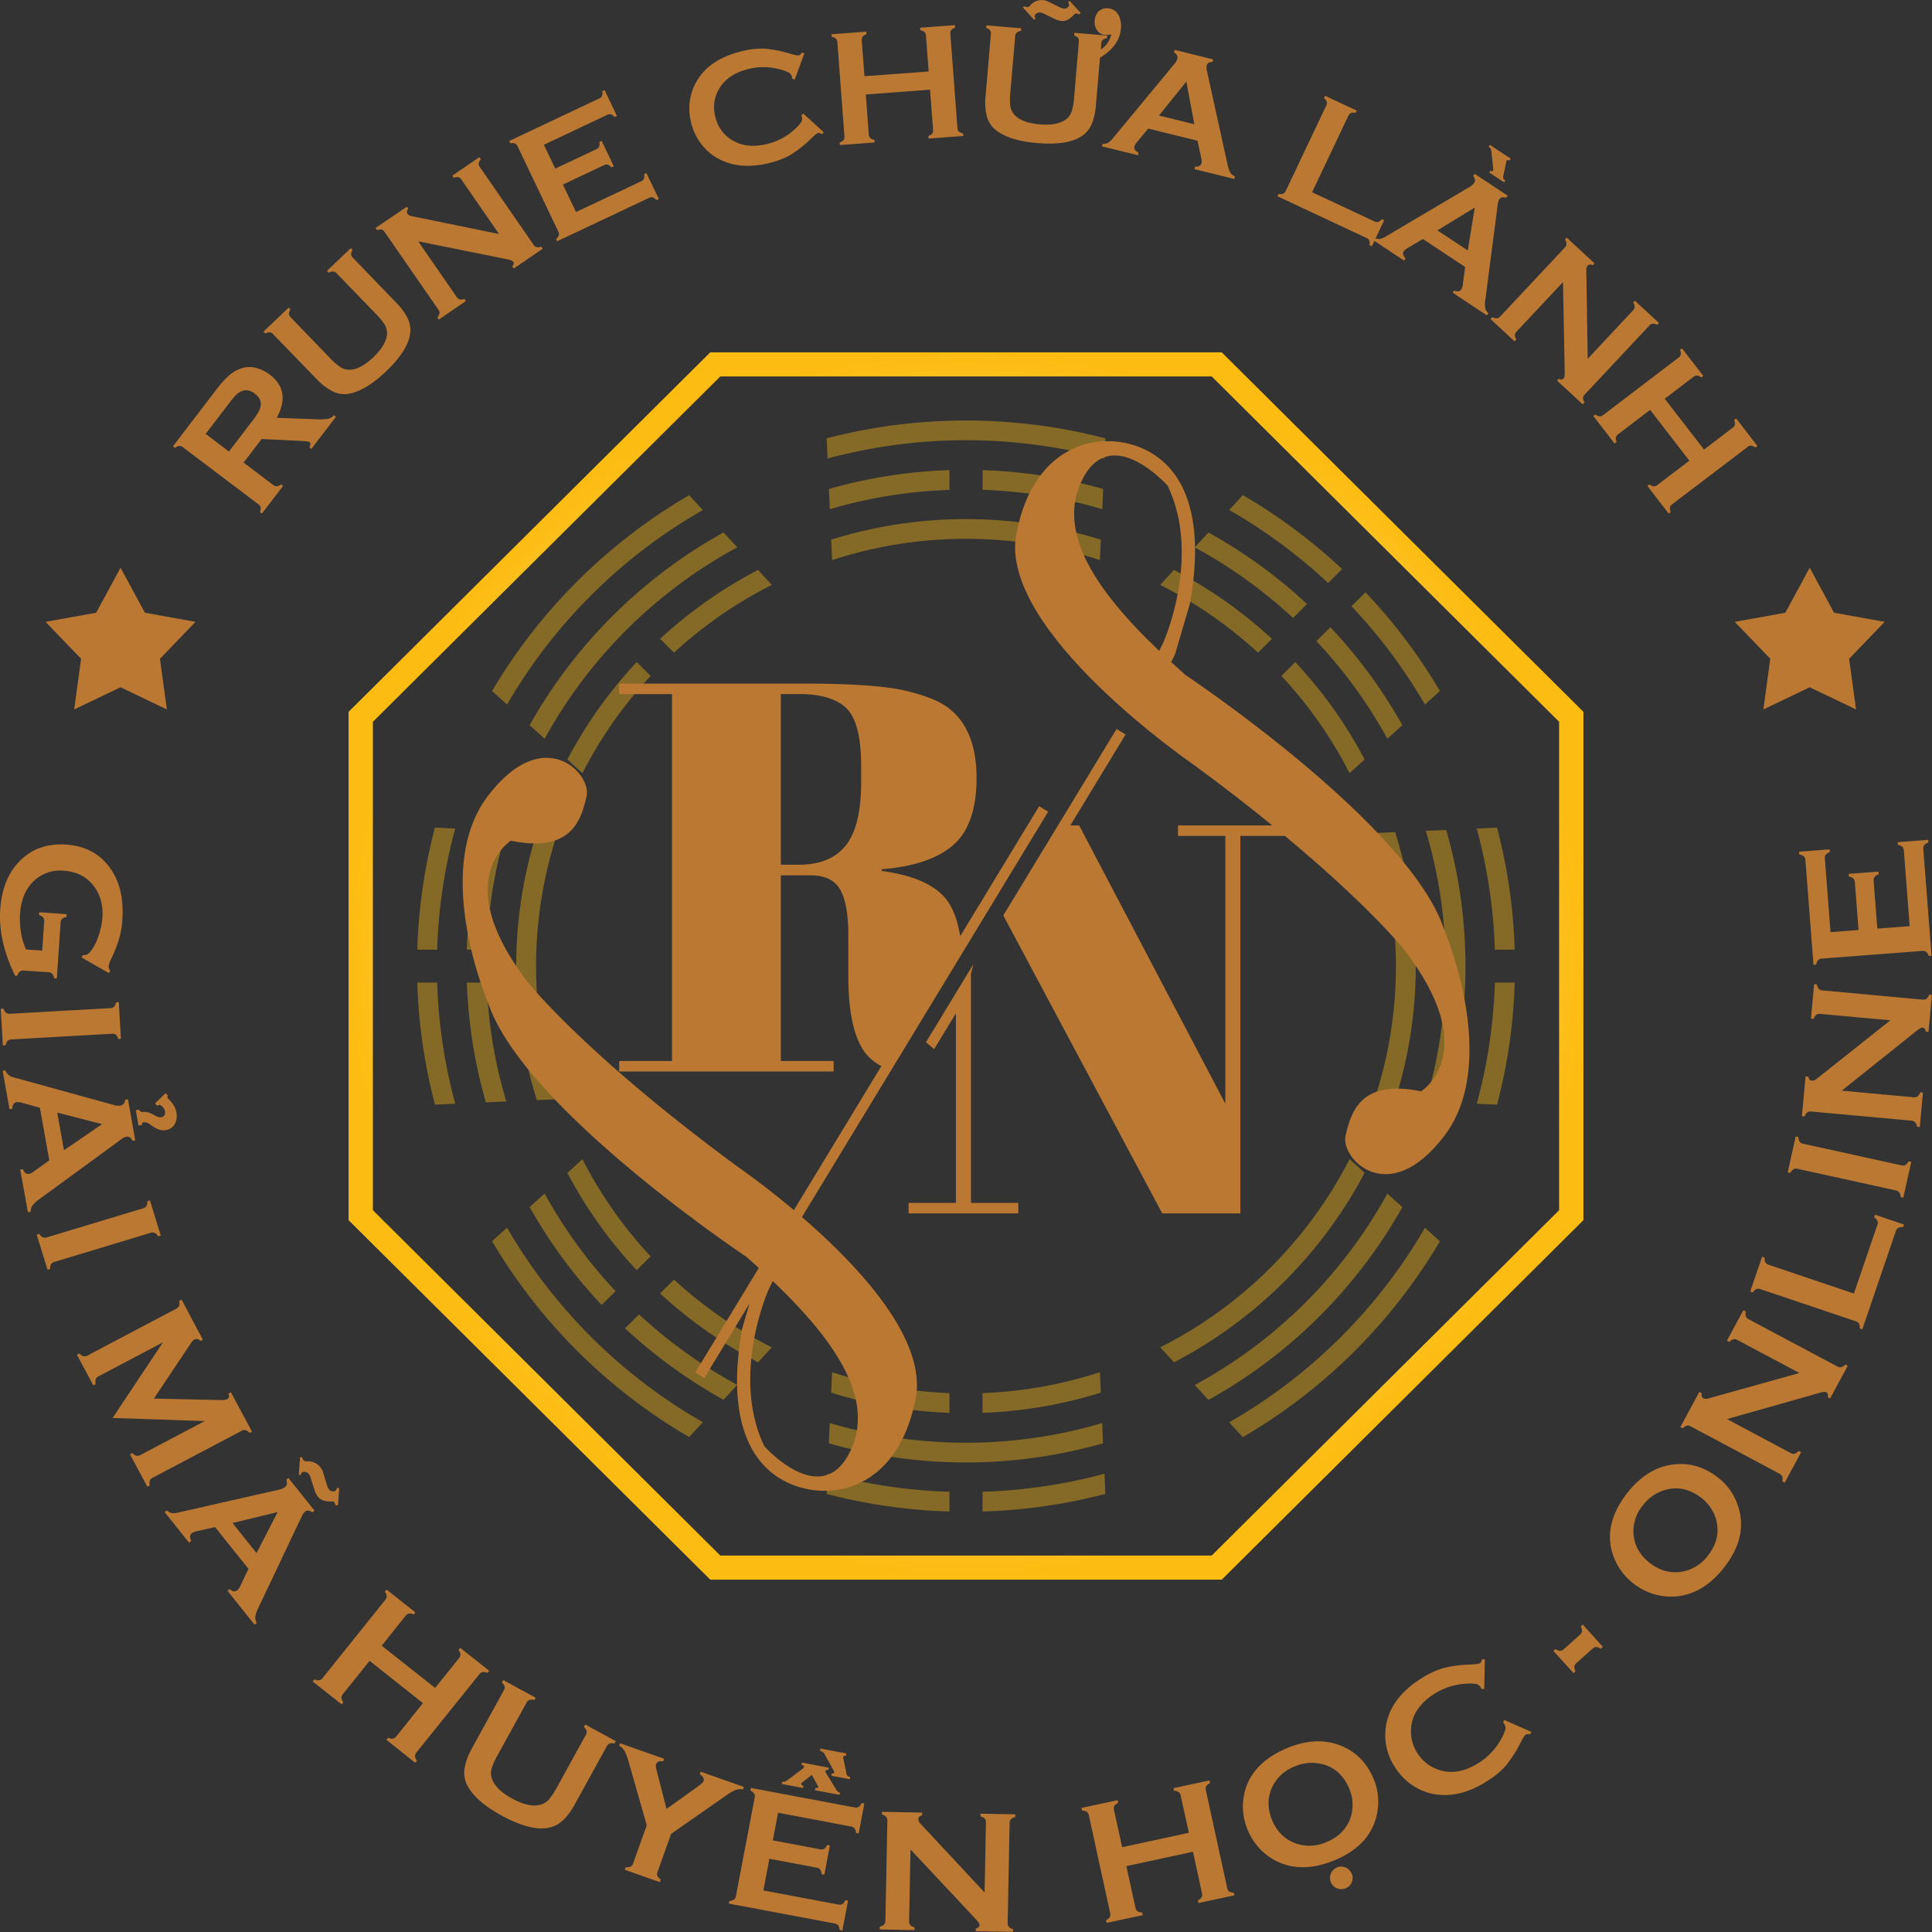 <svg id="Layer_1" data-name="Layer 1" xmlns="http://www.w3.org/2000/svg" xmlns:xlink="http://www.w3.org/1999/xlink" viewBox="0 0 1000 1000"><rect x="0" y="0" width="1000" height="1000" fill="#333333" stroke="none"/><defs><style>.cls-1{fill:url(#radial-gradient);}.cls-2{fill:#ba7832;}.cls-3{opacity:0.4;}.cls-4{fill:#fdbc11;}</style><radialGradient id="radial-gradient" cx="521.97" cy="511.14" r="326.49" gradientTransform="translate(-10.92 2.76) scale(0.98 0.97)" gradientUnits="userSpaceOnUse"><stop offset="0.18" stop-color="#fff"/><stop offset="1" stop-color="#fdbc11"/></radialGradient></defs><path class="cls-1" d="M632.38,182.38H367.62L180.43,368.44V631.56L367.62,817.62H632.38L819.57,631.56V368.44ZM807,626.4,627.18,805.15H372.82L193,626.4V373.6L372.82,194.85H627.18L807,373.6Z"/><path class="cls-2" d="M126.08,239.45,141.37,251a2.91,2.91,0,0,0,1.94.7,4.16,4.16,0,0,0,2.13-1l1.08.82L135.59,265.8l-1.08-.82a4.33,4.33,0,0,0,.41-2.34,2.8,2.8,0,0,0-1.2-1.64l-39-29.47a2.93,2.93,0,0,0-1.95-.73,4.31,4.31,0,0,0-2.15,1L89.53,231l21.9-28.65a57.3,57.3,0,0,1,6.95-7.84,18.75,18.75,0,0,1,6.23-3.75,13.54,13.54,0,0,1,7.78-.36,19.71,19.71,0,0,1,7.16,3.45q11.26,8.52,3.68,22.41l19.52.72a36.26,36.26,0,0,0,6.93-.18,5.49,5.49,0,0,0,3.1-1.87l1.08.82-12.67,16.57-1.07-.82c.68-1.27.71-2.15.09-2.62-.41-.31-1.79-.53-4.14-.64l-20.65-1Zm-7.6-5.73,11.8-15.43a45.2,45.2,0,0,0,3.49-5,9.59,9.59,0,0,0,1.14-3.21c.37-2.4-.64-4.51-3-6.33s-4.72-2.22-6.94-1.22a9,9,0,0,0-2.82,1.91,51.78,51.78,0,0,0-3.89,4.71l-11.8,15.43Z"/><path class="cls-2" d="M182.76,133.53l22.45,23.26q6.36,6.6,7.09,12.22,1.29,10.1-12.51,23.25-10,9.51-18.35,11.36a13.74,13.74,0,0,1-9.16-1,30.85,30.85,0,0,1-8.43-6.44L141.4,173a2.91,2.91,0,0,0-1.81-1,4.42,4.42,0,0,0-2.29.66l-.94-1,13.06-12.45.94,1a4.07,4.07,0,0,0-.8,2.25,3,3,0,0,0,.95,1.86l20,20.71A35.87,35.87,0,0,0,176,189.9a8.53,8.53,0,0,0,4.27,1.45q5.93.3,13-6.47t7.07-12.7a8.68,8.68,0,0,0-1.3-4.27,36.28,36.28,0,0,0-4.73-5.68l-20-20.71a3,3,0,0,0-1.82-1,4.37,4.37,0,0,0-2.29.66l-.94-1,12.3-11.73.94,1a4.35,4.35,0,0,0-.77,2.24A2.93,2.93,0,0,0,182.76,133.53Z"/><path class="cls-2" d="M216.46,124.91l19.93,28.83A2.9,2.9,0,0,0,238,155a4.35,4.35,0,0,0,2.37-.29l.77,1.12-14,9.56-.77-1.11a4.26,4.26,0,0,0,1.12-2.09,2.9,2.9,0,0,0-.64-2L199.1,120.11a2.88,2.88,0,0,0-1.6-1.26,4.38,4.38,0,0,0-2.36.28l-.77-1.11L210.58,107l.76,1.11a2,2,0,0,0-.4,2.62,3.46,3.46,0,0,0,2.26,1.17l45.1,9.22L238.85,93a2.82,2.82,0,0,0-1.59-1.26,4.43,4.43,0,0,0-2.37.28l-.77-1.11,14-9.56.77,1.11a4.26,4.26,0,0,0-1.12,2.09,2.82,2.82,0,0,0,.62,1.94l27.75,40.13a2.92,2.92,0,0,0,1.61,1.3,4.39,4.39,0,0,0,2.38-.29l.76,1.12-15,10.26-.77-1.12c.84-.87,1-1.71.44-2.49-.32-.46-1.44-.89-3.39-1.27Z"/><path class="cls-2" d="M291.35,95.52l6.8,14.23,33.62-15.87a2.94,2.94,0,0,0,1.51-1.37,4.39,4.39,0,0,0,.08-2.37l1.22-.58L341,103l-1.23.58a4.36,4.36,0,0,0-1.9-1.43,2.87,2.87,0,0,0-2,.3l-47.48,22.42-.57-1.22a4.23,4.23,0,0,0,1.43-1.89,2.85,2.85,0,0,0-.32-2l-21-43.95a2.92,2.92,0,0,0-1.39-1.54,4.46,4.46,0,0,0-2.39-.08l-.58-1.22,46.56-22a2.75,2.75,0,0,0,1.49-1.38,4.47,4.47,0,0,0,.08-2.39l1.22-.58L319.32,60l-1.21.58a4.35,4.35,0,0,0-1.9-1.4,2.9,2.9,0,0,0-2,.3L281.5,74.94l5.9,12.32,21.21-10a2.86,2.86,0,0,0,1.51-1.37,4.2,4.2,0,0,0,.08-2.37l1.22-.58,6.29,13.13-1.23.57a4.63,4.63,0,0,0-1.89-1.41,2.86,2.86,0,0,0-2,.28Z"/><path class="cls-2" d="M415.69,58.71l10.7,9.76-.89,1a3.35,3.35,0,0,0-2.16-.6q-.73.18-3.68,3a59.11,59.11,0,0,1-10.58,8.36,42.57,42.57,0,0,1-11.16,4.2q-13.31,3.24-23.36-1a27.29,27.29,0,0,1-10.13-7.13,29.29,29.29,0,0,1-6.69-12.82,28.31,28.31,0,0,1,1.64-19.09Q365.6,31,383.76,26.56a42.69,42.69,0,0,1,11.79-1.39,61.14,61.14,0,0,1,13.28,2.59c2.6.73,4.14,1,4.64.92a3.34,3.34,0,0,0,1.64-1.53l1.24.48-5,13.56-1.3-.46a8,8,0,0,0-.19-1.13,3.24,3.24,0,0,0-1.58-2A17.84,17.84,0,0,0,404.05,36a32,32,0,0,0-16.44-.34Q378,38,373.42,44.16a18.64,18.64,0,0,0-3.16,16.29,18.79,18.79,0,0,0,10.36,13q6.9,3.41,16.53,1.06a31.81,31.81,0,0,0,14.44-7.84,17.58,17.58,0,0,0,3.05-3.41,3.19,3.19,0,0,0,.48-2.48,6.9,6.9,0,0,0-.34-1Z"/><path class="cls-2" d="M481.39,46.42,448.12,48.9l1.56,20.66a2.89,2.89,0,0,0,.76,1.91,4.14,4.14,0,0,0,2.18.92l.1,1.34-18,1.35-.09-1.35a4.29,4.29,0,0,0,2-1.25,2.86,2.86,0,0,0,.45-2L433.42,21.9a2.83,2.83,0,0,0-.74-1.89,4.39,4.39,0,0,0-2.19-.94l-.1-1.34,18-1.34.1,1.34a4.06,4.06,0,0,0-2,1.23,3,3,0,0,0-.44,2l1.39,18.48L480.68,37l-1.4-18.49a2.93,2.93,0,0,0-.74-1.91,4.07,4.07,0,0,0-2.19-.91l-.1-1.34,18-1.35.1,1.35a4.19,4.19,0,0,0-2,1.25,2.85,2.85,0,0,0-.45,2l3.67,48.61a2.83,2.83,0,0,0,.74,1.89,4.31,4.31,0,0,0,2.19.94l.1,1.34-18,1.34-.11-1.34a4.18,4.18,0,0,0,2-1.23,2.84,2.84,0,0,0,.47-2Z"/><path class="cls-2" d="M569.36,29.84l-2.14,24.85q-.78,9.11-4.55,13.35-6.76,7.63-25.82,6-13.79-1.17-20.7-6.19a13.47,13.47,0,0,1-5.31-7.47,30,30,0,0,1-.72-10.55l2.75-32.11a2.9,2.9,0,0,0-.42-2,4.28,4.28,0,0,0-2-1.27l.12-1.34,18,1.52L528.47,16a4.11,4.11,0,0,0-2.22.88,2.93,2.93,0,0,0-.79,1.95L523,47.39a35.83,35.83,0,0,0-.08,7.37,8.39,8.39,0,0,0,1.73,4.15q3.69,4.62,13.49,5.45t14.26-3.1a8.46,8.46,0,0,0,2.36-3.8A34.68,34.68,0,0,0,556,50.18L558.4,21.6a3,3,0,0,0-.41-2,4.4,4.4,0,0,0-2-1.27l.12-1.34,17,1.43L573,19.74a4.45,4.45,0,0,0-2.21.91,2.93,2.93,0,0,0-.77,1.92l-.25,3.07a14.17,14.17,0,0,0,2.8-2.43,14.07,14.07,0,0,0,2.63-5.36,15.07,15.07,0,0,1-3,.22,5.69,5.69,0,0,1-4.31-2.31,7.4,7.4,0,0,1-1.26-5.19,7,7,0,0,1,2.14-4.8,5.9,5.9,0,0,1,4.7-1.47A6.59,6.59,0,0,1,579,7.9a12.43,12.43,0,0,1,1.2,6.87Q579.4,23.83,569.36,29.84ZM553.71.52l5.63,6.14-.75.79a6.41,6.41,0,0,0-1.52-.51,1.46,1.46,0,0,0-1.16.62c-2.1,2.38-4.22,3.49-6.33,3.31a10.11,10.11,0,0,1-3.52-1L540,6.93a5.25,5.25,0,0,0-1.82-.49,2.48,2.48,0,0,0-1.71.55,1.92,1.92,0,0,0-.93,1.34,2.33,2.33,0,0,0,.53,1.35l-.82.53-5.79-6.33.66-.66a5,5,0,0,0,1.4.45,2,2,0,0,0,1.69-.82,7.67,7.67,0,0,1,9.41-2l6.08,3a6.06,6.06,0,0,0,2.11.6,2.43,2.43,0,0,0,1.67-.53,2,2,0,0,0,.88-1.37,2.42,2.42,0,0,0-.6-1.44Z"/><path class="cls-2" d="M619.82,72.84l-25.51-6.28-5.74,6.92a6.74,6.74,0,0,0-1.43,2.37c-.3,1.21.41,2.26,2.13,3.18L589,80.34l-18.6-4.58.33-1.31a5.15,5.15,0,0,0,2.8-.53,11.81,11.81,0,0,0,2.77-2.7L607.6,33.41a8.42,8.42,0,0,0,1.8-3c.31-1.25-.26-2.35-1.71-3.28l.33-1.31,19.91,4.91-.32,1.3c-1.74.07-2.75.67-3,1.82a6.14,6.14,0,0,0,.11,2.89L635.34,85a14.93,14.93,0,0,0,1.46,4.33,5.5,5.5,0,0,0,2.42,2l-.32,1.31-20.65-5.09.32-1.31c1.88.14,3-.48,3.35-1.87a6.77,6.77,0,0,0-.19-2.74Zm-1.63-8.52-4.14-22.11-14.17,17.6Z"/><path class="cls-2" d="M679.14,99.5l32.18,15.06a2.93,2.93,0,0,0,2,.32,4.39,4.39,0,0,0,1.91-1.45l1.22.58-6.38,13.46-1.23-.58a4.27,4.27,0,0,0-.09-2.37,2.87,2.87,0,0,0-1.54-1.38L661.2,101.58l.58-1.22a4.31,4.31,0,0,0,2.38-.09,2.92,2.92,0,0,0,1.39-1.54l20.86-44a2.92,2.92,0,0,0,.31-2.05,4.46,4.46,0,0,0-1.44-1.89l.57-1.21,16.34,7.64-.58,1.22a4,4,0,0,0-2.38.08,3,3,0,0,0-1.39,1.55Z"/><path class="cls-2" d="M758.36,138.2l-21.88-14.49-7.76,4.59a6.85,6.85,0,0,0-2.14,1.76c-.7,1-.39,2.26.93,3.71l-.76,1.12-15.94-10.56.75-1.12a5.2,5.2,0,0,0,2.81.44,11.57,11.57,0,0,0,3.52-1.61L760.26,97A8.53,8.53,0,0,0,763,94.74c.72-1.07.55-2.3-.49-3.66l.74-1.13,17.08,11.31-.75,1.12c-1.65-.52-2.81-.29-3.47.69a6.11,6.11,0,0,0-.88,2.76l-6.38,49a14.88,14.88,0,0,0-.11,4.56,5.35,5.35,0,0,0,1.6,2.71l-.75,1.12-17.71-11.73.75-1.12c1.73.77,3,.56,3.78-.63a6.63,6.63,0,0,0,.76-2.64Zm1.35-8.57,3.63-22.2L744,119.24ZM771.2,75l10.73,7.1-.63,1c-.71-.37-1.19-.36-1.44,0a1.45,1.45,0,0,0-.21.62l-1.51,7.26a2.83,2.83,0,0,0,0,1.46,2.61,2.61,0,0,0,1,1l-.63.94-7.66-5.06.64-1,.18.11q.7.48,1.08-.09a1,1,0,0,0,.17-.7l-1-9.38a3,3,0,0,0-1.43-2.36Z"/><path class="cls-2" d="M809,146l-24,25.58a2.94,2.94,0,0,0-.93,1.86,4.29,4.29,0,0,0,.8,2.23l-.93,1-12.44-11.51.93-1a4.41,4.41,0,0,0,2.3.63,3,3,0,0,0,1.8-1l33.4-35.64a2.83,2.83,0,0,0,.9-1.82A4.32,4.32,0,0,0,810,124l.93-1,14.39,13.32-.93,1a2,2,0,0,0-2.66.18,3.44,3.44,0,0,0-.66,2.44l.73,45.76,23.4-25a2.83,2.83,0,0,0,.9-1.82,4.29,4.29,0,0,0-.8-2.23l.93-1,12.44,11.52-.93,1a4.42,4.42,0,0,0-2.31-.63,2.91,2.91,0,0,0-1.76,1l-33.4,35.64a2.85,2.85,0,0,0-.92,1.85,4.23,4.23,0,0,0,.8,2.24l-.93,1L805.91,197l.93-1a1.85,1.85,0,0,0,2.54-.12c.38-.41.55-1.6.5-3.57Z"/><path class="cls-2" d="M874.4,238.46l-20.31-26.31-16.55,12.62a2.88,2.88,0,0,0-1.19,1.67,4.06,4.06,0,0,0,.42,2.31l-1.07.82-11-14.24,1.08-.82a4.43,4.43,0,0,0,2.17,1,2.84,2.84,0,0,0,1.9-.72l38.92-29.66a2.88,2.88,0,0,0,1.19-1.65,4.24,4.24,0,0,0-.42-2.34l1.08-.82,11,14.24-1.08.82a4,4,0,0,0-2.14-1,3,3,0,0,0-1.93.73l-14.8,11.28L882,232.69l14.8-11.28a2.93,2.93,0,0,0,1.19-1.66,4,4,0,0,0-.42-2.33l1.07-.82,11,14.24-1.07.82a4.4,4.4,0,0,0-2.17-1,2.9,2.9,0,0,0-1.91.71L865.54,261a2.83,2.83,0,0,0-1.19,1.64,4.3,4.3,0,0,0,.41,2.34l-1.07.82-11-14.24,1.08-.82a4.05,4.05,0,0,0,2.13,1,2.93,2.93,0,0,0,1.94-.7Z"/><path class="cls-2" d="M21.85,492l1-15a3,3,0,0,0-.49-2.11,4.7,4.7,0,0,0-2.16-1.29l.1-1.42,14.23,1-.09,1.43a4.67,4.67,0,0,0-2.34,1,3.08,3.08,0,0,0-.74,2l-1.95,28.84-1.44-.1A4.65,4.65,0,0,0,27,504a3.07,3.07,0,0,0-2.06-.79l-12.54-.83a3.06,3.06,0,0,0-2.15.48,4.59,4.59,0,0,0-1.31,2.19L7.8,505Q-1,487,.12,470.77q1-14.73,8.66-23.56,9.66-11.11,25.42-10.06,14.7,1,22.67,12,7.58,10.42,6.47,26.8a47.6,47.6,0,0,1-1.63,9.75,67.72,67.72,0,0,1-4,10.27,13.59,13.59,0,0,0-1.5,4.24,3.7,3.7,0,0,0,.88,2.25l-.75,1.2-14.17-8.1.76-1.25a4.88,4.88,0,0,0,2.15-.26,5.84,5.84,0,0,0,1.7-1.49,24,24,0,0,0,4.06-7.73A37.24,37.24,0,0,0,53,475q.65-9.53-4.3-16.17-5.62-7.47-15.6-8.14A19.71,19.71,0,0,0,17,456.52q-5.89,6-6.6,16.28a43.48,43.48,0,0,0,.49,10,32.17,32.17,0,0,0,2.62,8.67Z"/><path class="cls-2" d="M5.27,524.73l51.8-2.92a3.06,3.06,0,0,0,2-.74,4.49,4.49,0,0,0,1-2.29l1.43-.08,1.08,19-1.43.08A4.28,4.28,0,0,0,60,535.59a3.18,3.18,0,0,0-2.12-.51L6,538a3.14,3.14,0,0,0-2.1.77,4.33,4.33,0,0,0-1,2.27l-1.43.08-1.09-19,1.44-.08a4.6,4.6,0,0,0,1.29,2.17A3.18,3.18,0,0,0,5.27,524.73Z"/><path class="cls-2" d="M25.52,600.59l-4.87-27.23-9.21-2.54a7.2,7.2,0,0,0-2.93-.35c-1.3.23-2,1.37-2.17,3.42l-1.41.25L1.38,554.29l1.4-.25A5.42,5.42,0,0,0,4.5,556.5,12.37,12.37,0,0,0,8.33,558l50.3,13.86a9.16,9.16,0,0,0,3.72.43c1.36-.24,2.17-1.27,2.46-3.07l1.42-.25L70,590.23l-1.42.25c-.8-1.64-1.83-2.35-3.07-2.13a6.62,6.62,0,0,0-2.76,1.35l-42.4,31A16.1,16.1,0,0,0,16.79,624a5.64,5.64,0,0,0-.91,3.2l-1.42.25-4-22.05,1.42-.25q1,2.82,3.26,2.42a7.31,7.31,0,0,0,2.59-1.37Zm7.59-5.24,19.73-13.5-23.23-6Zm47.13-24.23,5.44-5.27L86.85,567a4,4,0,0,0-.23,1,4.59,4.59,0,0,0,1,1.27,16.54,16.54,0,0,1,2.52,3.23,10.11,10.11,0,0,1,1.16,3.33,8.75,8.75,0,0,1-.54,5.34,6.35,6.35,0,0,1-4.89,3.77,7.07,7.07,0,0,1-3.56-.28,17,17,0,0,1-4.15-2.3A10,10,0,0,0,75.88,581,3.78,3.78,0,0,0,74,581c-.2,0-.33.1-.37.18a5.64,5.64,0,0,0-.17,1.14l-1.76.31-1.42-8,1.71-.3a3,3,0,0,0,.84,1.12,5.59,5.59,0,0,0,1.66.07,8.53,8.53,0,0,1,2.38.3,21.47,21.47,0,0,1,2.82,1.27,11.71,11.71,0,0,0,2.35,1.11,3.52,3.52,0,0,0,1.47.08,2.3,2.3,0,0,0,1.58-1,2.69,2.69,0,0,0,.31-2,4.44,4.44,0,0,0-2-3,1.55,1.55,0,0,0-1.12-.39,5.38,5.38,0,0,0-.87.51Z"/><path class="cls-2" d="M24.36,640.43l49.63-15a3.11,3.11,0,0,0,1.8-1.2,4.69,4.69,0,0,0,.45-2.47l1.38-.42,5.58,18.18-1.38.41a4.25,4.25,0,0,0-1.75-1.8,3.18,3.18,0,0,0-2.18,0l-49.62,15a3.15,3.15,0,0,0-1.86,1.24,4.3,4.3,0,0,0-.44,2.44l-1.37.42L19,639.07l1.37-.42a4.65,4.65,0,0,0,1.77,1.8A3.13,3.13,0,0,0,24.36,640.43Z"/><path class="cls-2" d="M58.28,733.94,84.33,694.8,51.11,712.32a3.1,3.1,0,0,0-1.58,1.53,4.53,4.53,0,0,0,0,2.52l-1.26.67-8.44-15.81,1.27-.66A4.66,4.66,0,0,0,43.2,702a3.11,3.11,0,0,0,2.16-.43L91.2,677.39a3,3,0,0,0,1.52-1.51,4.53,4.53,0,0,0,0-2.52L94,672.7,105,693.42l-1.27.67a2.43,2.43,0,0,0-3.17-.7,4.39,4.39,0,0,0-1.53,1.52l-19.38,29,34.67.76a7.53,7.53,0,0,0,3.18-.42c1.07-.57,1.33-1.54.76-2.93l1.27-.67L130.42,741l-1.26.66a4.68,4.68,0,0,0-2.09-1.42,3,3,0,0,0-2.11.41L79.13,764.81a3.13,3.13,0,0,0-1.58,1.53,4.55,4.55,0,0,0,0,2.52l-1.28.66-9-16.78,1.26-.67a4.4,4.4,0,0,0,2.06,1.42,3.15,3.15,0,0,0,2.18-.43l33.23-17.52Z"/><path class="cls-2" d="M128.61,812.05,111.3,790.4,102,792.51a7.41,7.41,0,0,0-2.75,1.08c-1,.82-1.12,2.16-.28,4l-1.11.89-12.62-15.8,1.12-.88A5.51,5.51,0,0,0,89,783.19a12.24,12.24,0,0,0,4.08-.49L144,771.14a8.92,8.92,0,0,0,3.48-1.39q1.62-1.28.71-3.85l1.11-.89,13.52,16.9-1.13.89q-2.24-1.59-3.72-.42a6.52,6.52,0,0,0-1.78,2.49l-22.47,47.35a16.3,16.3,0,0,0-1.59,4.57,5.65,5.65,0,0,0,.73,3.24l-1.12.89-14-17.54,1.11-.89c1.49,1.34,2.84,1.54,4,.59a7.11,7.11,0,0,0,1.63-2.42Zm4.18-8.19,10.91-21.21-23.34,5.66Zm42.8-33.51-.66,8.79h-1.15a7.57,7.57,0,0,0-.72-1.54,1.59,1.59,0,0,0-1.32-.44q-5.07.18-7.17-2.44a10.72,10.72,0,0,1-1.77-3.44l-2.12-6.75a5.85,5.85,0,0,0-1-1.76,2.72,2.72,0,0,0-1.68-.9,2.06,2.06,0,0,0-1.7.26,2.59,2.59,0,0,0-.67,1.39l-1-.24.7-9h1a5.51,5.51,0,0,0,.66,1.41,2.14,2.14,0,0,0,1.87.69,8.28,8.28,0,0,1,7,3.09,8,8,0,0,1,1.36,2.64l2.09,6.84a6.25,6.25,0,0,0,1.07,2.05,2.53,2.53,0,0,0,1.63.89,2.08,2.08,0,0,0,1.69-.32,2.61,2.61,0,0,0,.69-1.5Z"/><path class="cls-2" d="M218.91,881.54l-27.6-21.89-13.78,17.16a3,3,0,0,0-.79,2,4.26,4.26,0,0,0,1,2.26l-.89,1.12-15-11.85.9-1.11a4.65,4.65,0,0,0,2.47.48,3.07,3.07,0,0,0,1.79-1.21l32.37-40.36a3,3,0,0,0,.8-2,4.69,4.69,0,0,0-1-2.3l.88-1.11,14.95,11.85-.89,1.11a4.29,4.29,0,0,0-2.47-.5,3.18,3.18,0,0,0-1.79,1.23L197.6,851.8l27.62,21.89,12.31-15.35a3.13,3.13,0,0,0,.8-2,4.23,4.23,0,0,0-1-2.28l.89-1.12,15,11.85-.9,1.12a4.63,4.63,0,0,0-2.49-.49,3.08,3.08,0,0,0-1.77,1.22L215.61,907a3,3,0,0,0-.8,2,4.51,4.51,0,0,0,1,2.3l-.9,1.12L200,900.54l.9-1.12a4.34,4.34,0,0,0,2.45.49,3.08,3.08,0,0,0,1.81-1.21Z"/><path class="cls-2" d="M314,904l-16.49,29.94q-4.66,8.49-10.15,11-9.85,4.51-27.61-5.15-12.84-7-17.39-14.79a14.29,14.29,0,0,1-1.93-9.5A32.07,32.07,0,0,1,244.23,905l16.48-29.93a3.15,3.15,0,0,0,.46-2.14,4.54,4.54,0,0,0-1.41-2.09l.69-1.25,16.81,9.14-.69,1.25a4.5,4.5,0,0,0-2.53-.08,3,3,0,0,0-1.59,1.55l-14.68,26.65a37.88,37.88,0,0,0-3.25,7.11,8.81,8.81,0,0,0-.11,4.74q1.59,6,10.72,11t15.16,3a9.12,9.12,0,0,0,3.92-2.67,37.76,37.76,0,0,0,4.27-6.55l14.68-26.65a3.08,3.08,0,0,0,.45-2.14,4.5,4.5,0,0,0-1.4-2.09l.69-1.25,15.83,8.61-.69,1.25a4.66,4.66,0,0,0-2.54,0A3.1,3.1,0,0,0,314,904Z"/><path class="cls-2" d="M347.37,949.21l-7,19.59a3,3,0,0,0-.09,2.19,4.63,4.63,0,0,0,1.75,1.85l-.49,1.35-18.15-6.4.48-1.35a5,5,0,0,0,2.56-.33,3,3,0,0,0,1.33-1.75l7-19.59-9.33-32.69a28.47,28.47,0,0,0-2.17-5.85,6.54,6.54,0,0,0-2.78-2.57l.48-1.34,22.8,8-.48,1.34c-2-.36-3.25.18-3.76,1.61-.18.5,0,1.82.55,3.93L345,936.3l16.2-11.61c1.74-1.25,2.72-2.17,2.93-2.75a2.27,2.27,0,0,0-.17-1.93,4.12,4.12,0,0,0-1.75-1.64l.48-1.35L385,924.9l-.48,1.35a6.63,6.63,0,0,0-3.78.25,29.17,29.17,0,0,0-5.39,3.18Z"/><path class="cls-2" d="M398.23,962.09l-3.11,16.4,38.72,7.28a3.15,3.15,0,0,0,2.14-.23,4.66,4.66,0,0,0,1.57-2l1.4.26L436,999.3,434.6,999a4.46,4.46,0,0,0-.73-2.41,3,3,0,0,0-1.91-1l-54.69-10.28.27-1.4a4.68,4.68,0,0,0,2.42-.73,3.09,3.09,0,0,0,1-2l9.64-50.62a3.13,3.13,0,0,0-.23-2.18,4.62,4.62,0,0,0-2-1.55l.27-1.4,53.63,10.08a3.06,3.06,0,0,0,2.15-.25,4.81,4.81,0,0,0,1.57-2l1.4.26-2.94,15.48-1.41-.27a4.63,4.63,0,0,0-.73-2.36,3.11,3.11,0,0,0-1.92-1l-37.66-7.08L400,952.58l24.44,4.6a3.05,3.05,0,0,0,2.15-.24,4.48,4.48,0,0,0,1.55-2l1.42.26-2.88,15.13-1.41-.27a4.71,4.71,0,0,0-.74-2.39,3,3,0,0,0-1.9-1Zm17.39-36.63-11-2.08.23-1.18a3.29,3.29,0,0,0,1.42,0,17.21,17.21,0,0,0,2-1.29l7.16-5.42a1.66,1.66,0,0,0,.69-1c.09-.5-.35-.84-1.31-1l.23-1.18,13.93,2.62-.23,1.18q-1.35-.12-1.47.54a2.07,2.07,0,0,0,.47,1.36l5.23,8.57a2.58,2.58,0,0,0,1.81,1.24L434.5,929l-12.66-2.39.23-1.17c.92.1,1.41,0,1.48-.41a3.29,3.29,0,0,0-.5-1.14l-2.85-5.21-4.94,3.89a1.17,1.17,0,0,0-.55.71c-.08.44.3.77,1.13,1Zm9.05-20.41,13.41,2.52-.23,1.18c-.84-.06-1.3.14-1.39.6a1.61,1.61,0,0,0,.05.7l1.55,7.69a3.07,3.07,0,0,0,.59,1.43,3,3,0,0,0,1.45.59l-.23,1.17-9.57-1.79.23-1.18.22,0c.58.1.92-.07,1-.54a1,1,0,0,0-.13-.75L426.82,908a3.22,3.22,0,0,0-2.38-1.72Z"/><path class="cls-2" d="M471.27,957.28l-.71,37a3,3,0,0,0,.59,2.11,4.66,4.66,0,0,0,2.21,1.2l0,1.43-18-.34,0-1.43a4.6,4.6,0,0,0,2.27-1.12,3.08,3.08,0,0,0,.66-2.08l1-51.56a3,3,0,0,0-.59-2.06,4.52,4.52,0,0,0-2.22-1.21l0-1.42,20.82.39,0,1.43c-1.29.3-1.94,1-2,2a3.59,3.59,0,0,0,1.21,2.39l33.12,35.56.69-36.12a3,3,0,0,0-.59-2.07,4.65,4.65,0,0,0-2.22-1.2l0-1.43,18,.34,0,1.43a4.48,4.48,0,0,0-2.27,1.12,3,3,0,0,0-.67,2l-1,51.56a3.07,3.07,0,0,0,.59,2.11,4.58,4.58,0,0,0,2.21,1.2l0,1.43-19.3-.36,0-1.43c1.26-.25,1.9-.87,1.92-1.88,0-.6-.7-1.65-2.14-3.16Z"/><path class="cls-2" d="M617.48,958.46,583,965.9l4.69,21.45a3,3,0,0,0,1.08,1.88,4.2,4.2,0,0,0,2.41.65l.3,1.4-18.68,4-.31-1.39a4.42,4.42,0,0,0,1.94-1.61,3,3,0,0,0,.18-2.13l-11-50.45a3,3,0,0,0-1.06-1.87,4.6,4.6,0,0,0-2.44-.66l-.3-1.4,18.68-4,.31,1.39a4.25,4.25,0,0,0-2,1.59,3.13,3.13,0,0,0-.17,2.16l4.19,19.18,34.52-7.44-4.19-19.19a3.07,3.07,0,0,0-1.06-1.89,4.31,4.31,0,0,0-2.43-.64l-.3-1.39,18.68-4,.3,1.39a4.66,4.66,0,0,0-2,1.61,3,3,0,0,0-.17,2.14l11,50.44a2.94,2.94,0,0,0,1,1.87,4.57,4.57,0,0,0,2.44.66L639,981l-18.7,4-.3-1.4a4.32,4.32,0,0,0,1.93-1.58,3,3,0,0,0,.2-2.16Z"/><path class="cls-2" d="M666.16,904.82q14.8-6.08,26.78-1.68,12.62,4.56,18.11,17.76a30.11,30.11,0,0,1,1.87,16.89Q710,955,690.44,963q-14.67,6-26.66,1.64a30.22,30.22,0,0,1-11.28-7.29,31.69,31.69,0,0,1-6.69-10.14A31,31,0,0,1,643.74,930Q646.52,913.17,666.16,904.82Zm4,9.51a21.08,21.08,0,0,0-11.5,10.32q-4,8.26-.23,17.42T671,954.25a21.33,21.33,0,0,0,15.55-.79q8.18-3.35,11.54-10.33a20.19,20.19,0,0,0,2-9,21.49,21.49,0,0,0-1.66-8.2q-4-9.56-12.65-12.43A22.14,22.14,0,0,0,670.15,914.33Zm21.71,52.34a5.73,5.73,0,0,1,4.59-.06,6,6,0,0,1,3.22,3.31,5.41,5.41,0,0,1,0,4.32,5.65,5.65,0,0,1-3.21,3.15,5.78,5.78,0,0,1-4.47,0,5.47,5.47,0,0,1-3.15-3.14,5.54,5.54,0,0,1,0-4.41A5.77,5.77,0,0,1,691.86,966.67Z"/><path class="cls-2" d="M778.53,890.23l14.07,6.17-.55,1.3a3.6,3.6,0,0,0-2.37.12q-.67.43-2.67,4.23a62.22,62.22,0,0,1-7.73,12,44.58,44.58,0,0,1-9.75,8q-12.22,7.74-23.75,7a29,29,0,0,1-12.6-3.7,31.2,31.2,0,0,1-11.1-10.59A29.86,29.86,0,0,1,717.17,895q1.62-15.57,18.32-26.14a44.42,44.42,0,0,1,11.34-5.39,63.69,63.69,0,0,1,14.2-1.91c2.85-.15,4.51-.37,5-.66a3.45,3.45,0,0,0,1.11-2.08l1.42.06-.32,15.27-1.46,0a8.33,8.33,0,0,0-.56-1.06,3.48,3.48,0,0,0-2.27-1.45,19,19,0,0,0-4.85-.18,33.75,33.75,0,0,0-16.6,5.23q-8.87,5.61-11.3,13.34a21.09,21.09,0,0,0,17.27,26.93q8.09,1.08,17-4.54a33.65,33.65,0,0,0,11.78-12.75,20,20,0,0,0,1.88-4.44,3.48,3.48,0,0,0-.37-2.66c-.18-.27-.42-.58-.7-.93Z"/><path class="cls-2" d="M819.24,840.91l10.39,11.47-1.07,1a4.74,4.74,0,0,0-2.37-.88,3.09,3.09,0,0,0-2,.94L816,860.74a3,3,0,0,0-1.11,1.87,4.27,4.27,0,0,0,.63,2.4l-1.07,1-10.39-11.47,1.07-1a4.35,4.35,0,0,0,2.37.91,3.07,3.07,0,0,0,2-.9l8.2-7.35a3.08,3.08,0,0,0,1.15-1.87,4.55,4.55,0,0,0-.66-2.47Z"/><path class="cls-2" d="M842.33,772.64q9.95-12.5,22.56-14.45,13.27-2.13,24.53,6.73a30.24,30.24,0,0,1,9.92,13.84q5.91,16.43-7.24,32.94-9.86,12.38-22.48,14.34a30.45,30.45,0,0,1-13.43-.89,32.08,32.08,0,0,1-10.81-5.61,31.31,31.31,0,0,1-10.27-14.06Q829.28,789.45,842.33,772.64Zm8.16,6.36a20.82,20.82,0,0,0-5,14.57q.53,9.18,8.34,15.33t16.92,4.56a21.26,21.26,0,0,0,13.2-8.22c3.65-4.59,5.33-9.47,5-14.62a20.3,20.3,0,0,0-2.66-8.8,21.72,21.72,0,0,0-5.47-6.36q-8.18-6.42-17.14-4.72A22,22,0,0,0,850.49,779Z"/><path class="cls-2" d="M893.87,734.51,926.7,752a3.13,3.13,0,0,0,2.16.44A4.6,4.6,0,0,0,931,751l1.27.67-8.51,15.77-1.26-.68a4.62,4.62,0,0,0,0-2.51,3.16,3.16,0,0,0-1.57-1.54l-45.73-24.36a3.05,3.05,0,0,0-2.11-.42,4.76,4.76,0,0,0-2.1,1.42l-1.26-.67,9.84-18.25,1.27.68c-.32,1.28,0,2.17.91,2.66a3.69,3.69,0,0,0,2.69,0l46.94-13.1-32.05-17.07a3.07,3.07,0,0,0-2.11-.42,4.67,4.67,0,0,0-2.1,1.42l-1.25-.68,8.49-15.76,1.27.67a4.42,4.42,0,0,0,0,2.51,3,3,0,0,0,1.52,1.53l45.73,24.35a3.07,3.07,0,0,0,2.16.44,4.57,4.57,0,0,0,2.09-1.41l1.26.67-9.11,16.91-1.27-.68c.36-1.23.09-2.08-.81-2.56-.53-.28-1.79-.12-3.81.46Z"/><path class="cls-2" d="M959.58,669.54l12.11-35.45a3.12,3.12,0,0,0,.08-2.18,4.51,4.51,0,0,0-1.75-1.82l.47-1.35,15,5.06-.46,1.36a4.5,4.5,0,0,0-2.5.38,3.09,3.09,0,0,0-1.28,1.78l-17.32,50.74-1.36-.47a4.46,4.46,0,0,0-.38-2.48,3.13,3.13,0,0,0-1.8-1.26L911.3,667.29a3.15,3.15,0,0,0-2.19-.08,4.64,4.64,0,0,0-1.84,1.74l-1.36-.46,6.15-18,1.35.45a4.15,4.15,0,0,0,.37,2.48,3.18,3.18,0,0,0,1.82,1.27Z"/><path class="cls-2" d="M981.16,616.13,930.5,605a3,3,0,0,0-2.15.17,4.62,4.62,0,0,0-1.63,1.92l-1.4-.31,4.12-18.55,1.41.31a4.2,4.2,0,0,0,.63,2.42,3.15,3.15,0,0,0,1.9,1.06l50.67,11.13a3.11,3.11,0,0,0,2.22-.18,4.33,4.33,0,0,0,1.59-1.91l1.41.31-4.13,18.55-1.4-.3a4.53,4.53,0,0,0-.66-2.43A3.11,3.11,0,0,0,981.16,616.13Z"/><path class="cls-2" d="M953.27,564.53l37.09,3.4a3.19,3.19,0,0,0,2.17-.43,4.7,4.7,0,0,0,1.37-2.12l1.42.13-1.64,17.82-1.44-.14a4.5,4.5,0,0,0-1-2.32,3.1,3.1,0,0,0-2-.82l-51.68-4.72a3,3,0,0,0-2.1.43,4.58,4.58,0,0,0-1.38,2.11l-1.43-.13,1.91-20.6,1.44.12c.21,1.31.83,2,1.87,2.1a3.64,3.64,0,0,0,2.48-1l38.1-30.25-36.2-3.31a3,3,0,0,0-2.11.43,4.58,4.58,0,0,0-1.37,2.11l-1.44-.13L939,509.38l1.42.13a4.58,4.58,0,0,0,1,2.33,3.05,3.05,0,0,0,2,.81L995,517.38a3.14,3.14,0,0,0,2.17-.44,4.6,4.6,0,0,0,1.36-2.11l1.43.13-1.77,19.1-1.42-.13c-.16-1.27-.74-1.95-1.76-2-.59-.06-1.7.58-3.33,1.89Z"/><path class="cls-2" d="M971.7,480.64l16.74-1.27-3-39.05a3.06,3.06,0,0,0-.78-2,4.75,4.75,0,0,0-2.33-1l-.11-1.42,15.8-1.2.1,1.42a4.6,4.6,0,0,0-2.14,1.33,3,3,0,0,0-.47,2.09l4.25,55.15-1.44.11a4.49,4.49,0,0,0-1.33-2.13,3.13,3.13,0,0,0-2.15-.46l-51.69,3.93a3.17,3.17,0,0,0-2.06.78,4.49,4.49,0,0,0-1,2.31l-1.44.11-4.17-54.08a2.9,2.9,0,0,0-.8-2,4.74,4.74,0,0,0-2.35-1l-.11-1.42,15.8-1.21.11,1.43a4.45,4.45,0,0,0-2.11,1.32,3,3,0,0,0-.47,2.1l2.93,38,14.5-1.11-1.9-24.64a3,3,0,0,0-.78-2,4.49,4.49,0,0,0-2.33-1l-.11-1.42,15.44-1.18.11,1.42a4.63,4.63,0,0,0-2.12,1.33,3,3,0,0,0-.5,2.09Z"/><polygon class="cls-2" points="62.39 293.84 75 317.15 101.2 321.86 82.79 340.99 86.38 367.21 62.39 355.72 38.4 367.21 41.98 340.99 23.57 321.86 49.78 317.15 62.39 293.84"/><polygon class="cls-2" points="936.7 293.84 949.31 317.15 975.51 321.86 957.1 340.99 960.69 367.21 936.7 355.72 912.71 367.21 916.3 340.99 897.89 321.86 924.09 317.15 936.7 293.84"/><g class="cls-3"><path class="cls-4" d="M363.78,264l-7.08-7.7a285.49,285.49,0,0,0-102,101.38l7.74,7A275,275,0,0,1,363.78,264Z"/><path class="cls-4" d="M636.22,736.17l7.08,7.7a285.49,285.49,0,0,0,102-101.38l-7.74-7A275,275,0,0,1,636.22,736.17Z"/><path class="cls-4" d="M725.86,624.81l-7.76-7a249.27,249.27,0,0,1-99.69,99.07l7.1,7.71A259.46,259.46,0,0,0,725.86,624.81Z"/><path class="cls-4" d="M706.33,607.05l-7.8-7.09a222.7,222.7,0,0,1-98,97.42l7.13,7.75A233.57,233.57,0,0,0,706.33,607.05Z"/><path class="cls-4" d="M274.14,375.33l7.76,7.05a249.23,249.23,0,0,1,99.69-99.08l-7.1-7.71A259.55,259.55,0,0,0,274.14,375.33Z"/><path class="cls-4" d="M738,430a244.33,244.33,0,0,1,0,140.12l10.55.46a254.18,254.18,0,0,0,0-141Z"/><path class="cls-4" d="M722.11,569.43a230.15,230.15,0,0,0,0-138.72l-10.63.47a220.08,220.08,0,0,1,0,137.78Z"/><path class="cls-4" d="M784,491.56a279.56,279.56,0,0,0-9.15-63.18l-10.51.46a269.84,269.84,0,0,1,9.38,62.72Z"/><path class="cls-4" d="M764.37,571.29l10.51.47A279.56,279.56,0,0,0,784,508.58H773.75A269.76,269.76,0,0,1,764.37,571.29Z"/><path class="cls-4" d="M427.87,226.88l.47,10.45a275.58,275.58,0,0,1,143.32,0l.47-10.45a286.45,286.45,0,0,0-144.26,0Z"/><path class="cls-4" d="M430.21,279.32l.48,10.57a223.86,223.86,0,0,1,138.62,0l.48-10.57a234.41,234.41,0,0,0-139.58,0Z"/><path class="cls-4" d="M429.51,263.57a248.69,248.69,0,0,1,61.93-10V243.32a259,259,0,0,0-62.4,9.77Z"/><path class="cls-4" d="M571,253.09a259,259,0,0,0-62.4-9.77v10.21a248.69,248.69,0,0,1,61.93,10Z"/><path class="cls-4" d="M570.49,736.57a248.9,248.9,0,0,1-141,0L429,747.05a258.76,258.76,0,0,0,141.92,0Z"/><path class="cls-4" d="M508.56,721.07v10.22a233.29,233.29,0,0,0,61.23-10.47l-.48-10.57A223.31,223.31,0,0,1,508.56,721.07Z"/><path class="cls-4" d="M508.56,772.14v10.21a284.5,284.5,0,0,0,63.57-9.09l-.47-10.45A274.59,274.59,0,0,1,508.56,772.14Z"/><path class="cls-4" d="M430.21,720.82a233.29,233.29,0,0,0,61.23,10.47V721.07a223.31,223.31,0,0,1-60.75-10.82Z"/><path class="cls-4" d="M427.87,773.26a283.92,283.92,0,0,0,63.57,9.09V772.14a274.59,274.59,0,0,1-63.1-9.33Z"/><path class="cls-4" d="M262.44,635.45l-7.74,7a285.49,285.49,0,0,0,102,101.38l7.08-7.7A275,275,0,0,1,262.44,635.45Z"/><path class="cls-4" d="M318.62,668.3a248.08,248.08,0,0,1-36.72-50.54l-7.76,7a258.66,258.66,0,0,0,37.25,50.68Z"/><path class="cls-4" d="M336.75,650.29A221.69,221.69,0,0,1,301.47,600l-7.8,7.09a231.92,231.92,0,0,0,35.89,50.38Z"/><path class="cls-4" d="M341.66,669.47a234.06,234.06,0,0,0,50.7,35.66l7.13-7.75a223.49,223.49,0,0,1-50.64-35.06Z"/><path class="cls-4" d="M323.5,687.52a259.16,259.16,0,0,0,51,37l7.1-7.71a249.47,249.47,0,0,1-50.86-36.5Z"/><path class="cls-4" d="M658.34,330.67A233.76,233.76,0,0,0,607.64,295l-7.13,7.75a223.21,223.21,0,0,1,50.64,35.07Z"/><path class="cls-4" d="M676.5,312.62a259.62,259.62,0,0,0-51-37l-7.1,7.71a249.52,249.52,0,0,1,50.86,36.51Z"/><path class="cls-4" d="M694.68,294.55a285.9,285.9,0,0,0-51.38-38.28l-7.08,7.7a274.63,274.63,0,0,1,51.21,37.79Z"/><path class="cls-4" d="M725.86,375.33a258.66,258.66,0,0,0-37.25-50.68l-7.23,7.19a247.8,247.8,0,0,1,36.72,50.54Z"/><path class="cls-4" d="M745.3,357.65a284.64,284.64,0,0,0-38.51-51.07l-7.25,7.21a273.84,273.84,0,0,1,38,50.9Z"/><path class="cls-4" d="M663.25,349.85a221.47,221.47,0,0,1,35.28,50.33l7.8-7.09a232.23,232.23,0,0,0-35.89-50.39Z"/><path class="cls-4" d="M277.89,430.71a230.15,230.15,0,0,0,0,138.72l10.63-.47a220.08,220.08,0,0,1,0-137.78Z"/><path class="cls-4" d="M235.63,428.84l-10.51-.46A279.56,279.56,0,0,0,216,491.56h10.28A269.84,269.84,0,0,1,235.63,428.84Z"/><path class="cls-4" d="M262,430l-10.55-.47a255.07,255.07,0,0,0-9.83,62h10.28A244.46,244.46,0,0,1,262,430Z"/><path class="cls-4" d="M216,508.58a279.56,279.56,0,0,0,9.15,63.18l10.51-.47a269.76,269.76,0,0,1-9.38-62.71Z"/><path class="cls-4" d="M251.94,508.58H241.66a255,255,0,0,0,9.83,62l10.55-.46A244.6,244.6,0,0,1,251.94,508.58Z"/><path class="cls-4" d="M348.85,337.82a223.21,223.21,0,0,1,50.64-35.07L392.36,295a233.76,233.76,0,0,0-50.7,35.67Z"/><path class="cls-4" d="M329.56,342.7a232.23,232.23,0,0,0-35.89,50.39l7.8,7.09a221.47,221.47,0,0,1,35.28-50.33Z"/></g><path class="cls-2" d="M415.09,629.94,542.54,420.11l-4.69-2.81L497,484.57c-1.4-8.64-4-15.44-8-20q-9.22-10.62-32.61-13.77v-.87q24.81-2,36.94-12.48t12.13-34.85q0-24.39-13.85-35.58-6.36-5.44-22.09-9.32t-53.25-3.87h-95.8v5.44h27.37V549.17H320.49v5.45h111v-5.45H404.15V453.06h15.32q11.23,0,15.42,7.46t4.2,23.53V505q0,30.4,10,41.46a27.4,27.4,0,0,0,7.09,5.36l-45.27,74.54c-16.12-13.55-29-22.41-29-22.41-78.3-57.54-108.07-94.8-108.07-94.8-41.9-53.7-9.37-74-9.37-74,32,6.58,36.39-11.51,39.14-23s-22.05-38.36-51.18,0,0,106.31,0,106.31c17.74,54.79,133.89,132.06,133.89,132.06,2.2,1.93,4.33,3.85,6.43,5.77l-32.9,54.15,4.7,2.82,23.39-38.51-3.83,13c-15.44,87.68,43,83.84,43,83.84S464,774.36,473.92,724C480,693,443.88,654.8,415.09,629.94Zm30.64-225.08q0,22.68-7.94,32.71t-24.39,10h-9.25V359.24h9.53q16.76,0,24.39,7.32t7.66,30Zm-6,347c-14.89,29.6-44.11-3.28-44.11-3.28-17.64-36.72,2.21-81.1,2.21-81.1l2.16-4.42C434.4,695.89,453,725.62,439.73,751.89Z"/><polygon class="cls-2" points="502.58 503.96 503.85 499.01 502.58 501.09 502.58 501.09 494.78 513.94 494.78 513.94 479.27 539.46 483.5 543.05 494.78 524.48 494.78 622.61 470.29 622.61 470.29 628.05 527.07 628.05 527.07 622.61 502.58 622.61 502.58 503.96"/><path class="cls-2" d="M747.64,481.55c-17.74-54.8-133.89-132.07-133.89-132.07q-3.86-3.39-7.51-6.74l2-4.22,7.72-26.3c15.44-87.68-43-83.84-43-83.84s-36.94-2.74-46.87,47.67,92.08,120,92.08,120c15.26,11.21,28.61,21.62,40.32,31.17H609.73v5.45h24.49V571.25l-75.64-144H554l28.61-47.1-4.69-2.82-30.32,49.92-28.3,46.58,3,5.61h0l79.28,148.62H642V432.68h23.07c43.52,36.19,61.15,58.18,61.15,58.18,41.9,53.7,9.37,74,9.37,74-32-6.58-36.39,11.51-39.14,23s22,38.36,51.18,0S747.64,481.55,747.64,481.55ZM600,336.91c-34.41-32.8-53-62.53-39.74-88.8,14.89-29.59,44.11,3.28,44.11,3.28,17.64,36.72-2.21,81.11-2.21,81.11Z"/></svg>